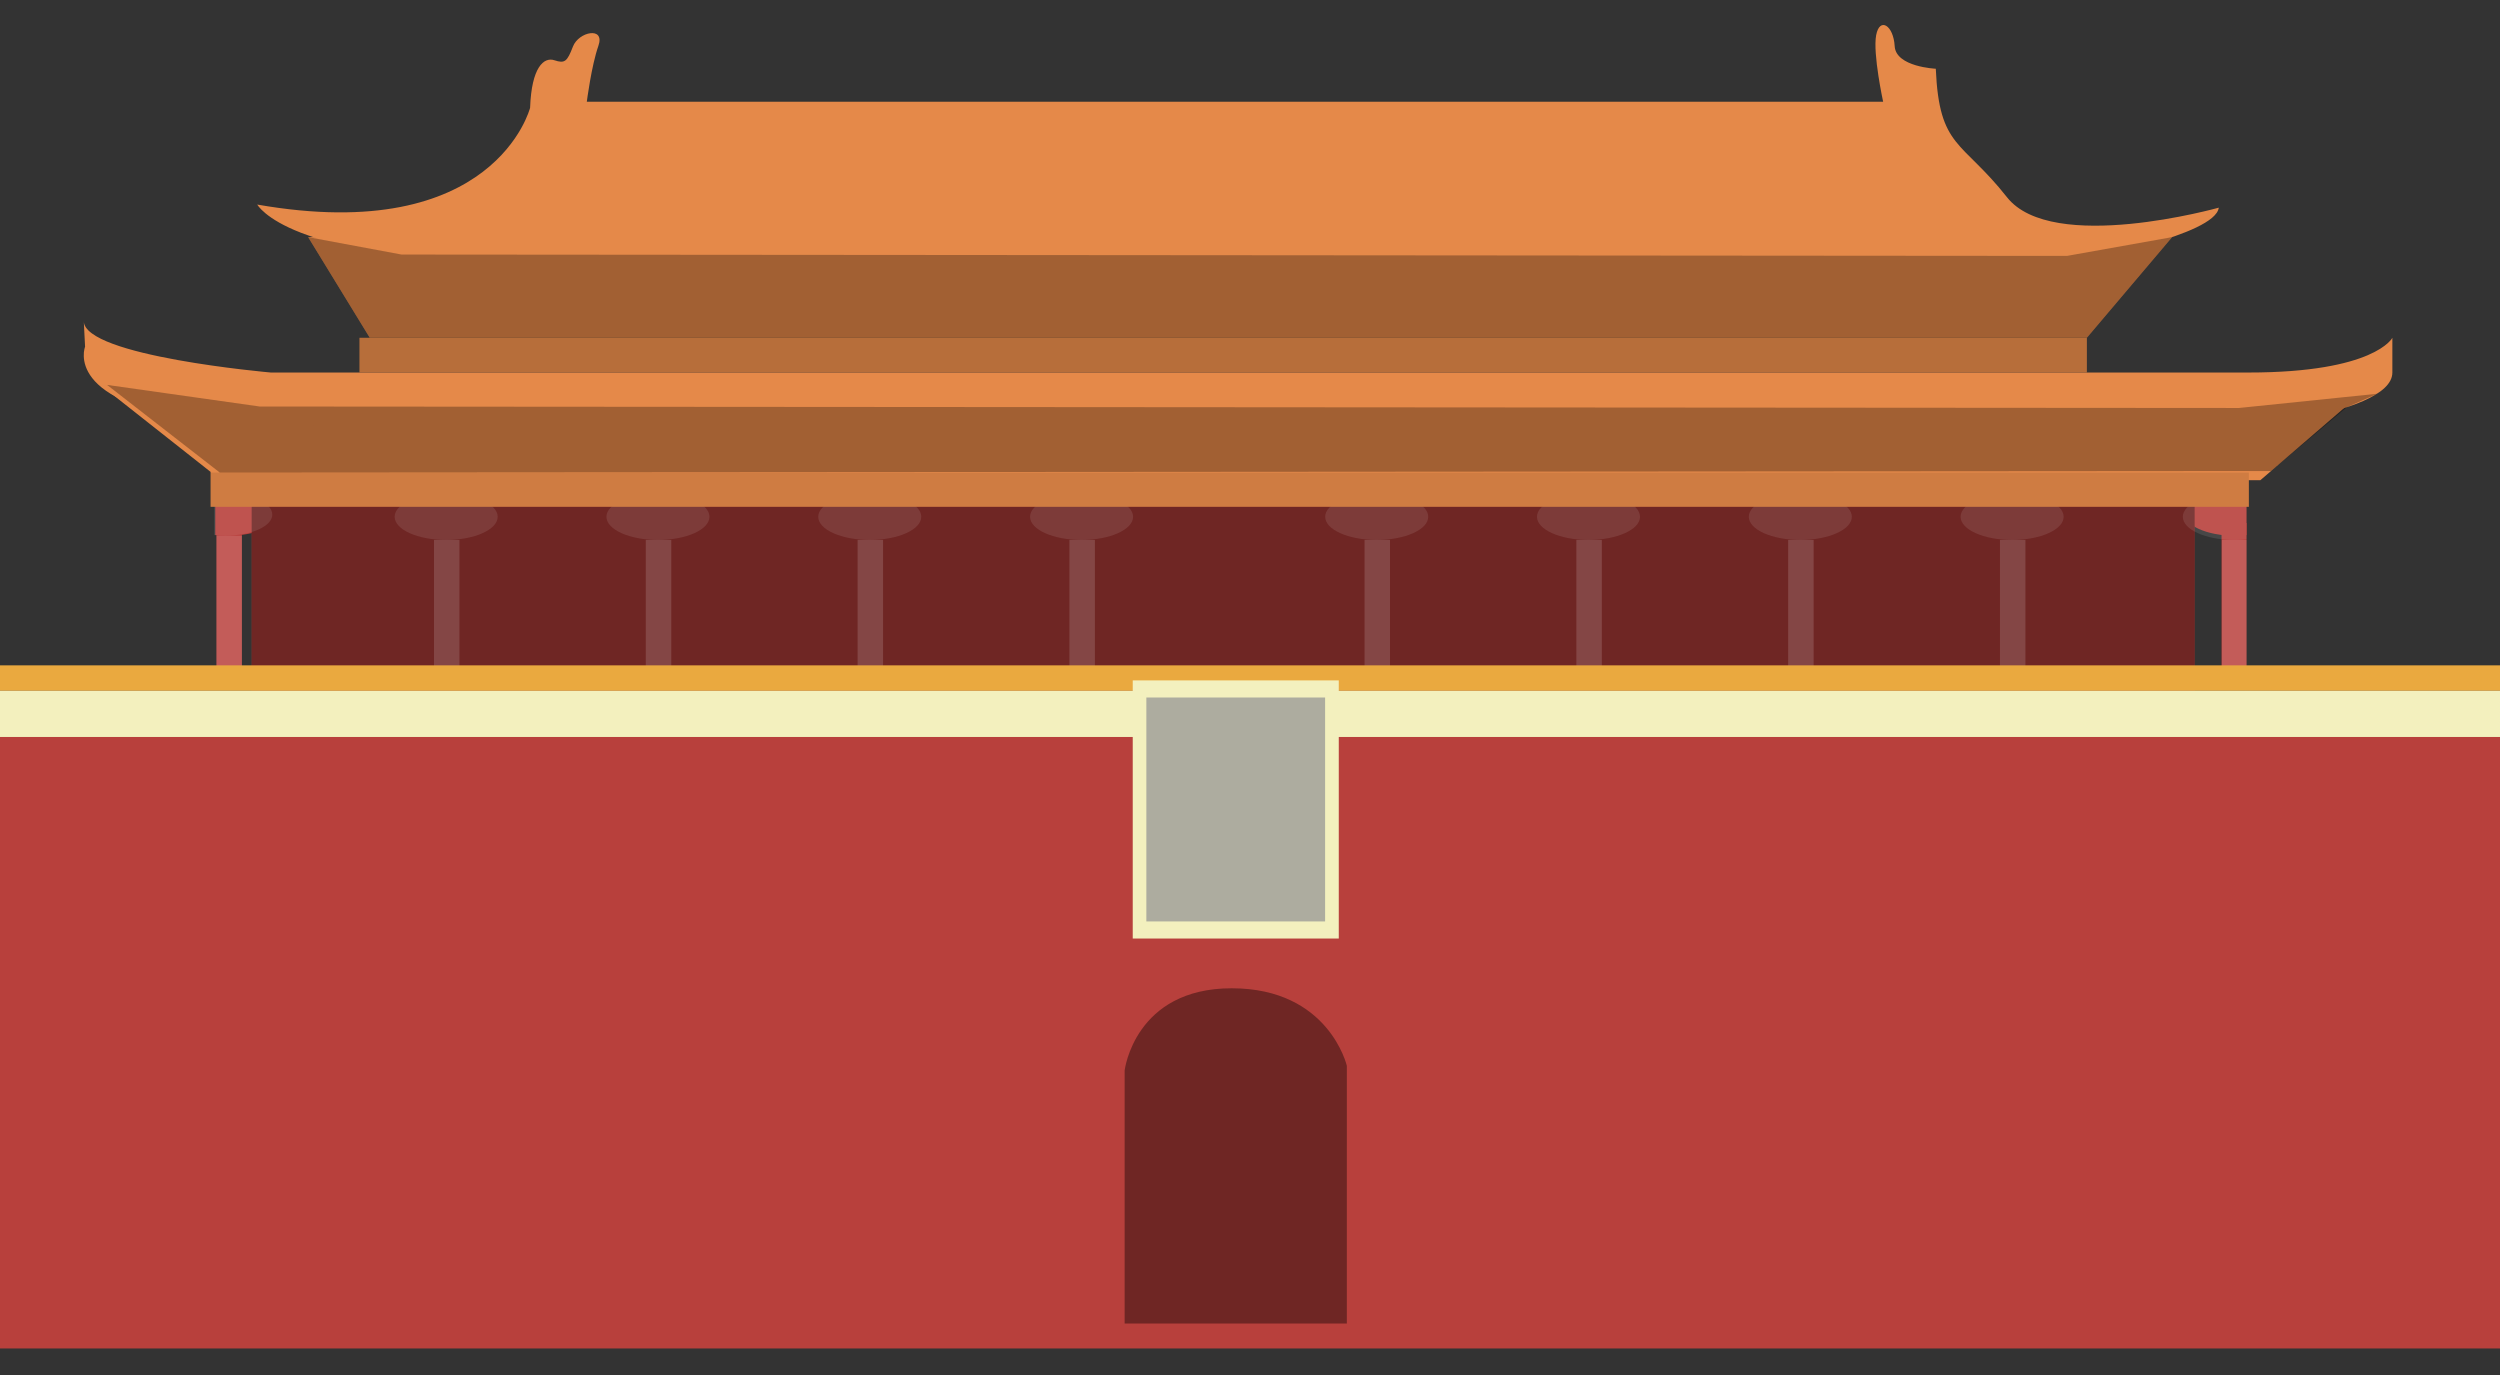 <?xml version="1.0" encoding="utf-8"?>
<!-- Generator: Adobe Illustrator 15.0.0, SVG Export Plug-In . SVG Version: 6.00 Build 0)  -->
<!DOCTYPE svg PUBLIC "-//W3C//DTD SVG 1.1//EN" "http://www.w3.org/Graphics/SVG/1.1/DTD/svg11.dtd">
<svg xmlns="http://www.w3.org/2000/svg" xmlns:xlink="http://www.w3.org/1999/xlink" x="0px" y="0px" width="200px" height="110px" viewBox="0 0 200 110" xml:space="preserve">
<rect x="0" y="0" width="200" height="110" fill="#333333" stroke="none"/>
<g id="CC1403D">
	<rect x="20.133" y="39.569" fill="#B8403C" width="155.439" height="16.951" />
	<path fill="#B8403C" d="M39.908,41.002c0,1.025-1.845,1.854-4.121,1.854c-2.276,0-4.12-0.83-4.12-1.854s1.845-1.854,4.12-1.854    C38.064,39.149,39.908,39.979,39.908,41.002" />
	<rect x="34.815" y="41.84" fill="#B8403C" width="2.037" height="12.407" />
	<rect x="17.315" y="41.84" fill="#B8403C" width="2.036" height="12.407" />
	<path fill="#B8403C" d="M18.241,39.149c-0.335,0-0.74,0.02-1.019,0.054v3.602c0.277,0.035,0.683,0.053,1.019,0.053    c2.276,0,4.12-0.83,4.12-1.854S20.518,39.149,18.241,39.149" />
	<rect x="177.723" y="41.84" fill="#B8403C" width="2.001" height="12.407" />
	<path fill="#B8403C" d="M178.768,39.149c0.331,0,0.678,0.02,0.955,0.054v3.602c-0.277,0.035-0.624,0.053-0.955,0.053    c-2.234,0-4.045-0.83-4.045-1.854S176.533,39.149,178.768,39.149" />
	<path fill="#B8403C" d="M56.852,41.002c0,1.025-1.845,1.854-4.12,1.854c-2.276,0-4.121-0.83-4.121-1.854s1.845-1.854,4.121-1.854    C55.008,39.149,56.852,39.979,56.852,41.002" />
	<rect x="51.759" y="41.84" fill="#B8403C" width="2.036" height="12.407" />
	<path fill="#B8403C" d="M73.796,41.002c0,1.025-1.845,1.854-4.12,1.854c-2.276,0-4.12-0.83-4.12-1.854s1.845-1.854,4.12-1.854    C71.951,39.149,73.796,39.979,73.796,41.002" />
	<rect x="68.704" y="41.84" fill="#B8403C" width="2.036" height="12.407" />
	<path fill="#B8403C" d="M90.741,41.002c0,1.025-1.845,1.854-4.12,1.854c-2.276,0-4.12-0.83-4.12-1.854s1.845-1.854,4.12-1.854    C88.896,39.149,90.741,39.979,90.741,41.002" />
	<rect x="85.648" y="41.84" fill="#B8403C" width="2.038" height="12.407" />
	<path fill="#B8403C" d="M114.352,41.002c0,1.025-1.845,1.854-4.119,1.854c-2.276,0-4.122-0.83-4.122-1.854s1.846-1.854,4.122-1.854    C112.507,39.149,114.352,39.979,114.352,41.002" />
	<rect x="109.259" y="41.84" fill="#B8403C" width="2.037" height="12.407" />
	<path fill="#B8403C" d="M131.296,41.002c0,1.025-1.844,1.854-4.12,1.854c-2.275,0-4.121-0.83-4.121-1.854s1.846-1.854,4.121-1.854    C129.452,39.148,131.296,39.979,131.296,41.002" />
	<rect x="126.205" y="41.84" fill="#B8403C" width="2.036" height="12.407" />
	<path fill="#B8403C" d="M148.241,41.002c0,1.025-1.846,1.854-4.121,1.854s-4.12-0.83-4.12-1.854s1.845-1.854,4.12-1.854    C146.396,39.149,148.241,39.979,148.241,41.002" />
	<rect x="143.149" y="41.84" fill="#B8403C" width="2.036" height="12.407" />
	<path fill="#B8403C" d="M165.186,41.002c0,1.025-1.845,1.854-4.121,1.854s-4.12-0.83-4.12-1.854s1.844-1.854,4.12-1.854    S165.186,39.979,165.186,41.002" />
	<rect x="160.092" y="41.84" fill="#B8403C" width="2.036" height="12.407" />
	<rect y="58.958" fill="#B8403C" width="200" height="48.919" />
	<path fill="#B8403C" d="M98.564,79.062c-7.778,0-8.564,6.574-8.564,6.574v5.834v14.415h17.777V91.47v-6.205    C107.777,85.265,106.342,79.062,98.564,79.062z" />
</g>
<rect x="20.133" y="39.563" opacity="0.4" fill="#040000" width="155.439" height="16.954" />
<rect x="34.72" y="43.195" opacity="0.15" fill="#FFFFFF" width="2.036" height="11.39" />
<rect x="17.315" y="42.858" opacity="0.15" fill="#FFFFFF" width="2.036" height="11.727" />
<path opacity="0.1" fill="#FFFFFF" d="M18.05,39.487c-0.304,0-0.67,0.019-0.922,0.049v3.263c0.251,0.032,0.618,0.048,0.922,0.048   c2.062,0,3.733-0.752,3.733-1.68C21.783,40.239,20.112,39.487,18.05,39.487" />
<rect x="177.753" y="43.196" opacity="0.15" fill="#FFFFFF" width="1.97" height="11.389" />
<path opacity="0.1" fill="#FFFFFF" d="M178.749,39.487c0.337,0,0.69,0.021,0.973,0.054v3.603c-0.282,0.034-0.636,0.053-0.973,0.053   c-2.276,0-4.123-0.83-4.123-1.854C174.626,40.317,176.473,39.487,178.749,39.487" />
<path opacity="0.1" fill="#FFFFFF" d="M56.756,41.341c0,1.025-1.845,1.854-4.12,1.854c-2.276,0-4.12-0.829-4.12-1.854   c0-1.025,1.845-1.855,4.12-1.855C54.913,39.487,56.756,40.317,56.756,41.341" />
<rect x="51.664" y="43.195" opacity="0.15" fill="#FFFFFF" width="2.037" height="11.39" />
<path opacity="0.1" fill="#FFFFFF" d="M73.701,41.341c0,1.025-1.845,1.854-4.12,1.854c-2.276,0-4.12-0.829-4.12-1.854   c0-1.025,1.845-1.855,4.12-1.855C71.855,39.487,73.701,40.317,73.701,41.341" />
<rect x="68.608" y="43.194" opacity="0.15" fill="#FFFFFF" width="2.036" height="11.391" />
<path opacity="0.1" fill="#FFFFFF" d="M90.646,41.341c0,1.025-1.846,1.854-4.121,1.854s-4.119-0.829-4.119-1.854   c0-1.025,1.845-1.855,4.119-1.855C88.8,39.487,90.646,40.317,90.646,41.341" />
<rect x="85.553" y="43.195" opacity="0.15" fill="#FFFFFF" width="2.038" height="11.39" />
<path opacity="0.1" fill="#FFFFFF" d="M114.257,41.341c0,1.025-1.845,1.854-4.12,1.854c-2.276,0-4.122-0.829-4.122-1.854   c0-1.025,1.846-1.855,4.122-1.855C112.412,39.487,114.257,40.317,114.257,41.341" />
<rect x="109.164" y="43.195" opacity="0.15" fill="#FFFFFF" width="2.037" height="11.39" />
<path opacity="0.1" fill="#FFFFFF" d="M131.2,41.341c0,1.025-1.844,1.854-4.121,1.854c-2.274,0-4.12-0.829-4.12-1.854   c0-1.025,1.846-1.855,4.12-1.855C129.356,39.486,131.2,40.317,131.2,41.341" />
<rect x="126.109" y="43.195" opacity="0.15" fill="#FFFFFF" width="2.035" height="11.39" />
<path opacity="0.1" fill="#FFFFFF" d="M148.146,41.341c0,1.025-1.846,1.854-4.121,1.854s-4.12-0.829-4.12-1.854   c0-1.025,1.845-1.855,4.12-1.855C146.301,39.487,148.146,40.317,148.146,41.341" />
<rect x="143.053" y="43.195" opacity="0.15" fill="#FFFFFF" width="2.037" height="11.39" />
<path opacity="0.1" fill="#FFFFFF" d="M165.091,41.341c0,1.025-1.846,1.854-4.121,1.854c-2.277,0-4.122-0.829-4.122-1.854   c0-1.025,1.845-1.855,4.122-1.855C163.245,39.486,165.091,40.317,165.091,41.341" />
<rect x="159.997" y="43.195" opacity="0.15" fill="#FFFFFF" width="2.036" height="11.39" />
<path opacity="0.1" fill="#FFFFFF" d="M39.813,41.341c0,1.025-1.845,1.854-4.121,1.854s-4.12-0.829-4.12-1.854   c0-1.025,1.845-1.855,4.12-1.855C37.968,39.487,39.813,40.317,39.813,41.341" />
<g id="CE58949">
	<rect x="16.848" y="37.753" fill="#E58949" width="163.06" height="2.791" />
	<polygon fill="#E58949" points="24.651,18.97 29.584,27.025 166.945,27.025 173.768,18.97" />
	<rect x="28.761" y="27.025" fill="#E58949" width="138.186" height="2.778" />
	<path fill="#E58949" d="M42.408,8.622c0,0-2.801,11.077-21.829,7.743c0,0,2.488,4.567,20.636,4.381s125.549-0.003,125.549-0.003    s10.462-1.909,10.738-4.13c0,0-13.334,3.748-16.944-0.836c-3.611-4.583-5.419-3.889-5.695-10.278c0,0-3.195-0.14-3.289-1.806    c-0.093-1.667-1.202-2.362-1.482-0.88c-0.277,1.48,0.558,5.324,0.558,5.324H46.945c0,0,0.371-2.894,0.926-4.468    c0.555-1.574-1.575-1.145-2.037,0.058s-0.649,1.371-1.482,1.093C43.519,4.542,42.524,5.358,42.408,8.622" />
	<polygon fill="#E58949" points="8.183,30.913 17.687,38.414 180.832,38.414 189.536,30.913" />
	<path fill="#E58949" d="M6.806,27.74c0,0-1.875,4.701,10.209,5.951c12.083,1.25,159.686,0.833,159.686,0.833    s14.688-1.11,14.688-4.722v-1.389v-1.389c0,0-1.389,2.778-11.526,2.778H21.667c0,0-14.966-1.302-14.966-4.123L6.806,27.74z" />
</g>
<rect x="28.761" y="27.025" opacity="0.2" fill="#040000" width="138.185" height="2.778" />
<polygon opacity="0.3" fill="#040000" points="8.563,30.792 9.899,31.831 17.583,37.805 181.685,37.68    187.757,32.574 190.191,31.498 179.118,32.638 20.777,32.521" />
<rect x="16.848" y="37.805" opacity="0.1" fill="#040000" width="163.06" height="2.737" />
<polygon opacity="0.3" fill="#040000" points="24.651,18.97 29.584,27.025 166.945,27.025    173.768,18.97 165.359,20.472 32.119,20.363" />
<g id="CCEAA93F">
	<rect y="53.228" fill="#EAA93F" width="200" height="2.037" />
</g>
<g id="CF3F0BE">
	<rect y="55.265" fill="#F3F0BE" width="200" height="3.693" />
	<path fill="#F3F0BE" d="M107.103,75.081H90.619V54.433h16.483V75.081z M92.286,73.414h13.147V56.099H92.286V73.414z" />
</g>
<g id="CADAC9F">
	<rect x="91.708" y="55.8" fill="#ADAC9F" width="14.301" height="17.915" />
</g>
<path opacity="0.4" fill="#040000" d="M98.536,79.062c-7.778,0-8.565,6.574-8.565,6.574v5.834v14.415   h17.777V91.47v-6.205C107.748,85.265,106.313,79.062,98.536,79.062z" />
</svg>
